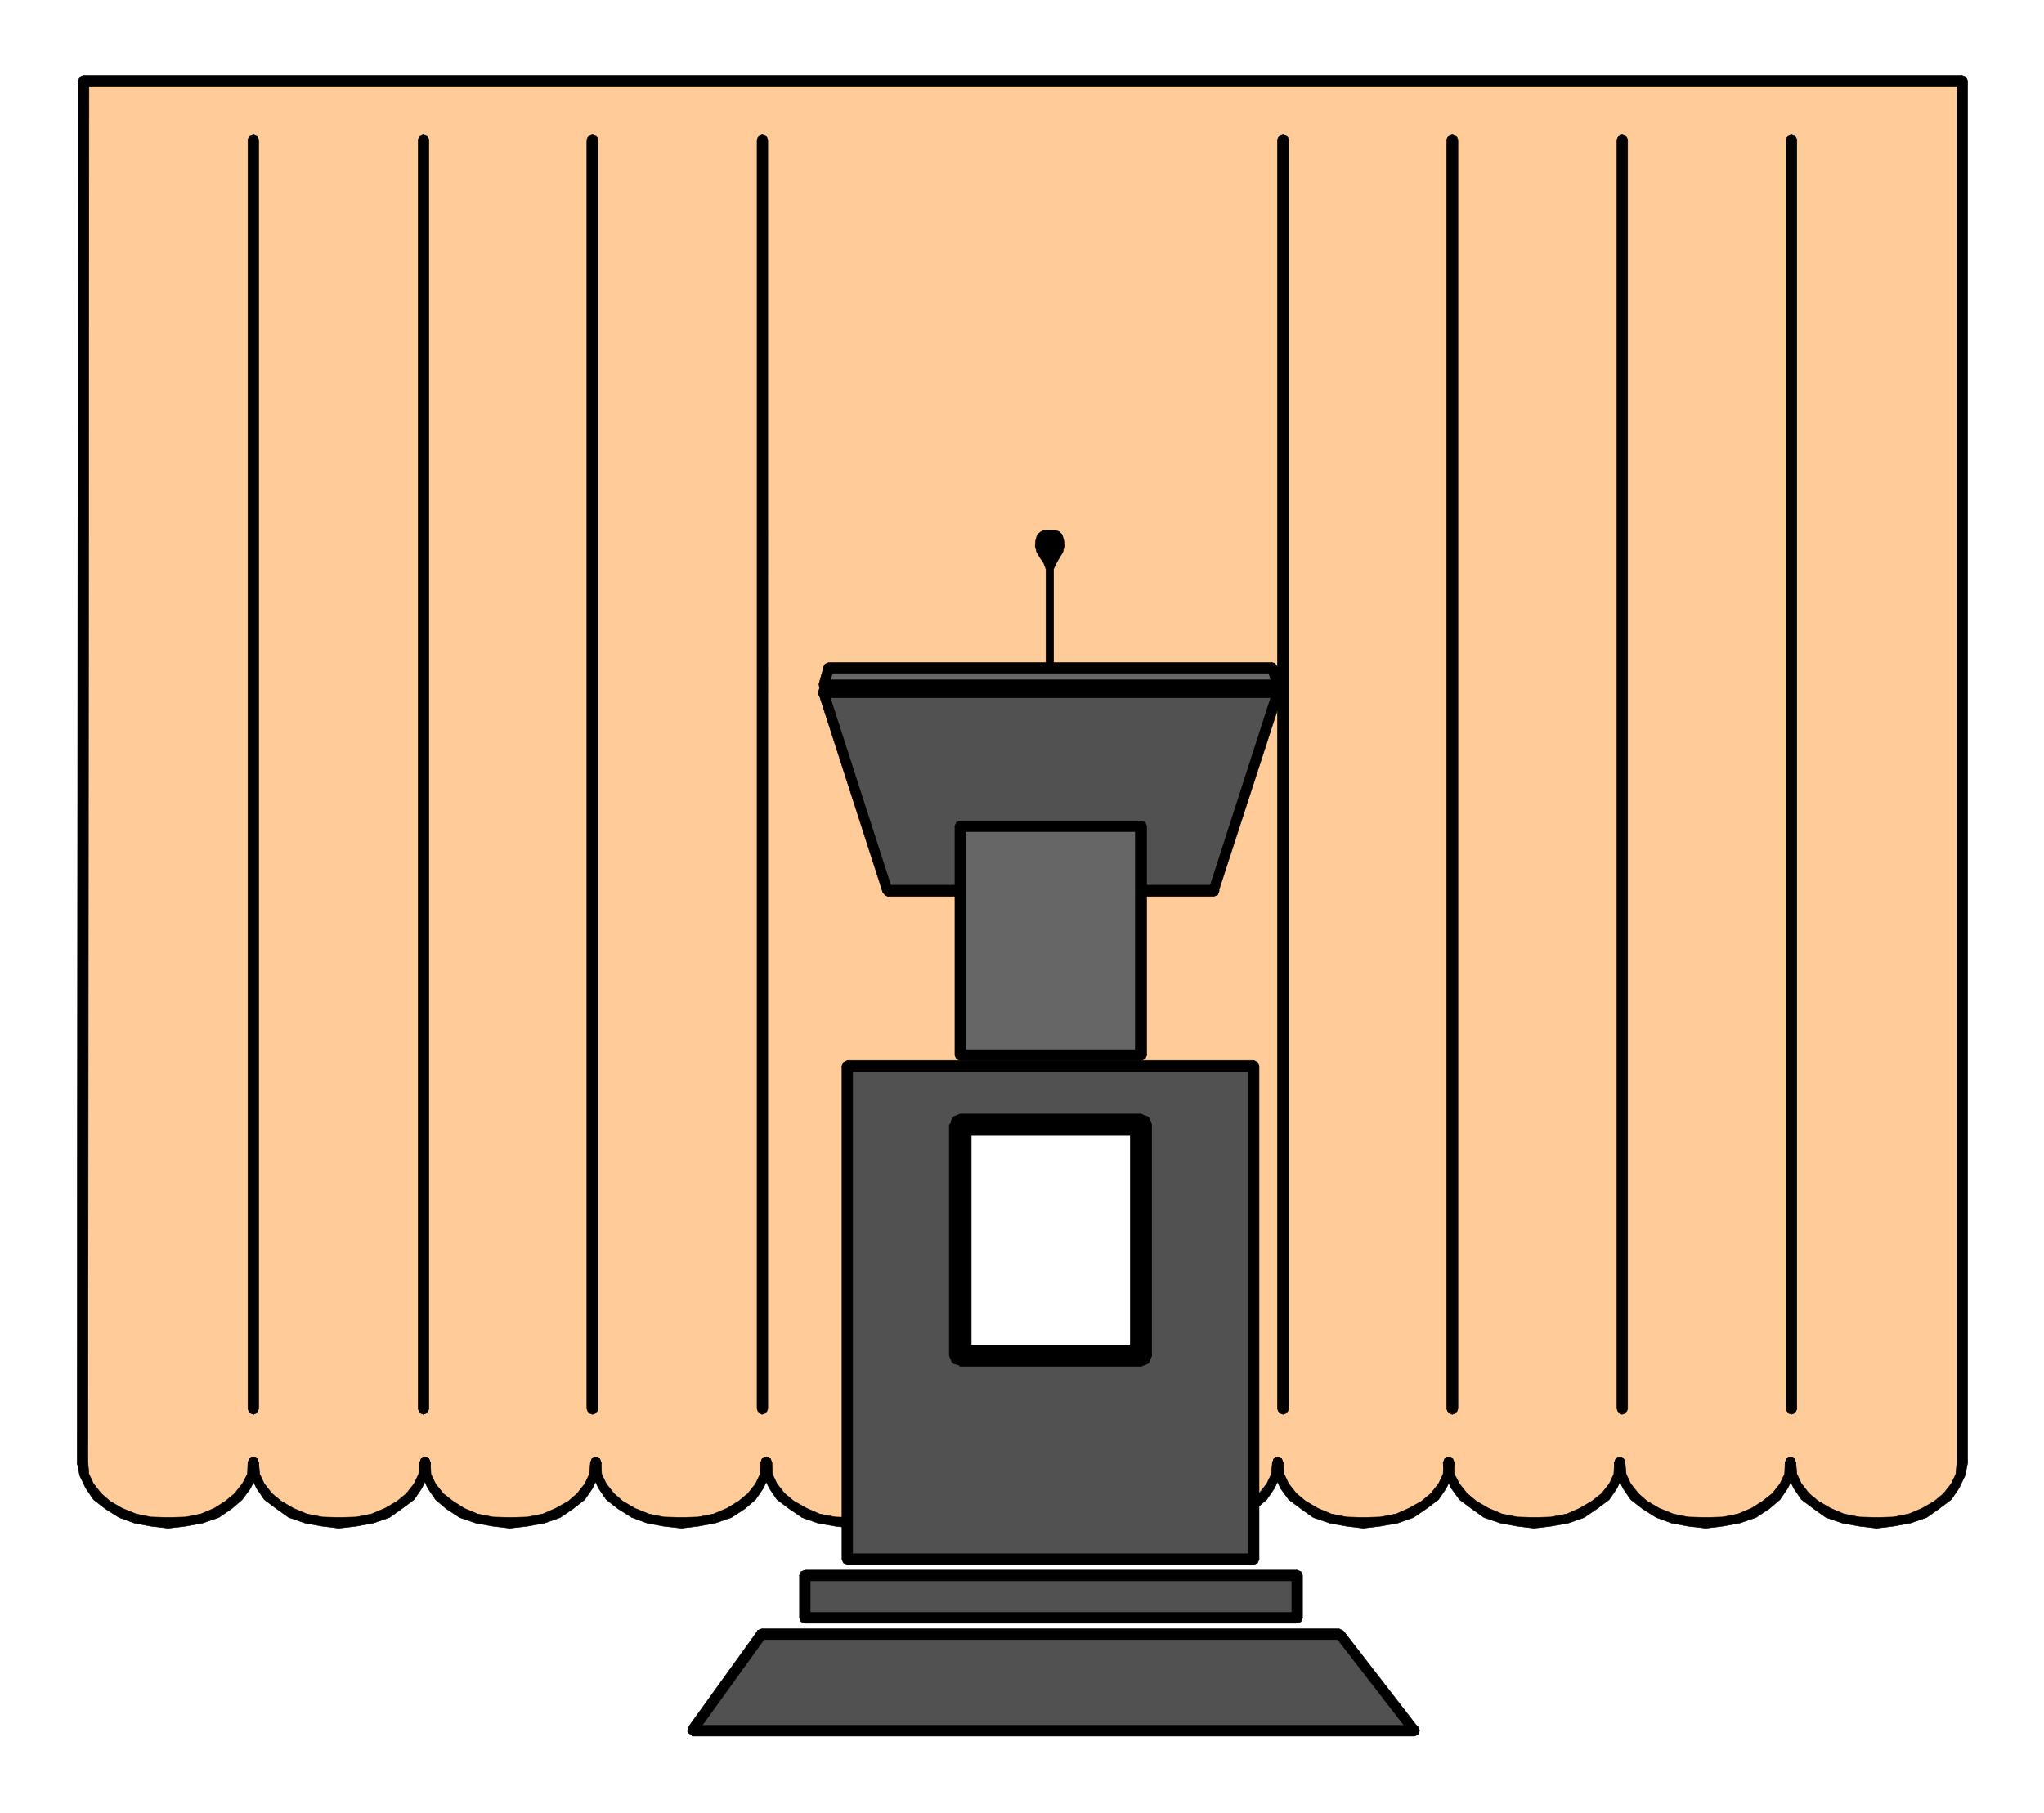 <svg xmlns="http://www.w3.org/2000/svg" width="2995.609" height="2658.035"><rect width="100%" height="100%" fill="#333333" stroke="none"/><defs><clipPath id="a"><path d="M0 0h2995.61v2659H0Zm0 0"/></clipPath><clipPath id="b"><path d="M0 0h2995.61v2657.805H0Zm0 0"/></clipPath></defs><g clip-path="url(#a)"><path fill="#fff" d="M0 2658.035h2996.766V-2.129H0Zm0 0"/></g><g clip-path="url(#b)"><path fill="#fff" fill-rule="evenodd" stroke="#fff" stroke-linecap="square" stroke-linejoin="bevel" stroke-miterlimit="10" stroke-width=".741" d="M0 2658.035h2996.766V-2.129H0Zm0 0"/></g><path fill="#fc9" fill-rule="evenodd" stroke="#fc9" stroke-linecap="square" stroke-linejoin="bevel" stroke-miterlimit="10" stroke-width=".741" d="m121.352 2144.43 2.27 17.965 7.5 15.695 11.206 15.742 15 12.734 19.492 11.204 20.973 8.242 23.195 4.492 25.512 2.266 25.465-2.266 23.2-4.492 21.757-8.242 17.965-11.204 15.004-12.734 11.203-15.742 8.242-15.695 2.27-17.965 2.222 17.965 7.5 15.695 11.25 15.742 16.48 12.734 17.965 11.204 20.977 8.242 23.98 4.492 24.727 2.266 25.465-2.266 23.242-4.492 21.715-8.242 18.012-11.204 15.695-12.734 11.992-15.742 7.5-15.695 2.27-17.965 2.222 17.965 8.239 15.695 11.254 15.742 14.21 12.734 18.754 11.204 20.973 8.242 23.984 4.492 24.723 2.266 26.207-2.266 23.984-4.492 20.23-8.242 19.45-11.204 14.258-12.734 11.25-15.742 8.242-15.695 2.223-17.965 2.27 17.965 8.242 15.695 11.203 15.742 14.261 12.734 19.493 11.204 21.714 8.242 22.454 4.492 26.253 2.266 24.723-2.266 23.938-4.492 21.761-8.242 17.965-11.204 14.215-12.734 11.25-15.742 8.242-15.695 2.27-17.965 2.218 17.965 8.243 15.695 11.25 15.742 15.742 12.734 17.965 11.204 21.714 8.242 23.985 4.492 24.722 2.266 24.727-2.266 23.984-4.492 20.973-8.242 18.75-11.204 15.695-12.734 11.254-15.742 8.239-15.695 2.27-17.965 2.222 17.965 7.5 15.695 11.254 15.742 14.953 12.734 18.012 11.204 21.714 8.242 23.98 4.492 23.2 2.266 24.723-2.266 23.984-4.492 20.23-8.242 19.497-11.204 14.953-12.734 11.25-15.742 7.5-15.695 2.222-17.965 2.27 17.965 8.242 15.695 11.25 15.742 14.957 12.734 19.492 11.204 20.973 8.242 22.5 4.492 26.207 2.266 24.723-2.266 23.984-4.492 21.715-8.242 17.965-11.204 15-12.734 11.254-15.742 7.453-15.695 2.27-17.965 2.222 17.965 8.238 15.695 11.254 15.742 15.742 12.734 17.961 11.204 21.762 8.242 23.938 4.492 24.726 2.266 24.723-2.266 23.984-4.492 21.715-8.242 18.008-11.204 15.742-12.734 11.207-15.742 8.242-15.695 2.266-17.965h-1.528l2.27 17.965 8.242 15.695 11.25 15.742 15.742 12.734 17.965 11.204 21.715 8.242 23.985 4.492 24.722 2.266 24.723-2.266 23.984-4.492 21.715-8.242 17.965-11.204 15.742-12.734 11.25-15.742 8.242-15.695 2.223-17.965 2.27 17.965 7.5 15.695 11.992 15.742 14.214 12.734 19.493 11.204 21.71 8.242 22.458 4.492 26.254 2.266 24.722-2.266 23.985-4.492 20.972-8.242 17.965-11.204 15-12.734 11.207-15.742 8.238-15.695 2.27-17.965 2.223 17.965 7.5 15.695 11.992 15.742 15.742 12.734 17.965 11.204 21.762 8.242 23.195 4.492 25.465 2.266 24.726-2.266 23.98-4.492 20.977-8.242 18.008-11.204 16.484-12.734 11.204-15.742 7.503-15.695 2.266-17.965V119.176H122.141Zm0 0"/><path fill-rule="evenodd" stroke="#000" stroke-linecap="square" stroke-linejoin="bevel" stroke-miterlimit="10" stroke-width=".741" d="m246.5 2224.531-25.512-.742-21.715-4.492-20.23-8.242-17.965-10.508-12.734-11.207-11.25-14.211-6.715-14.262-1.527-16.437h-15.743l3.75 18.707 8.985 18.703 11.25 16.484 17.222 13.473 20.235 12.734 22.504 8.238 23.933 4.493 25.512 2.965zm0 0"/><path fill-rule="evenodd" stroke="#000" stroke-linecap="square" stroke-linejoin="bevel" stroke-miterlimit="10" stroke-width=".741" d="M379.105 2144.43h-15.742l-.742 16.437-7.5 14.262-11.25 14.21-13.473 11.208-16.484 10.508-19.492 8.242-22.457 4.492-25.465.742v15.696l25.465-2.965 24.726-4.492 23.98-8.239 18.708-12.734 15.742-13.473 11.992-16.484 8.98-18.703 3.012-18.707h-15.742 15.742l-2.27-6.02-5.23-2.222-6.02 2.222-2.222 6.02zm0 0"/><path fill-rule="evenodd" stroke="#000" stroke-linecap="square" stroke-linejoin="bevel" stroke-miterlimit="10" stroke-width=".741" d="M379.105 2144.43h-15.742 15.742l-2.27-6.02-5.23-2.222-6.02 2.222-2.222 6.02zm117.602 80.101-24.727-.742-22.453-4.492-19.492-8.242-17.965-10.508-13.52-11.207-11.202-14.211-6.762-14.262-1.48-16.437h-15.743l3.75 18.707 8.98 18.703 11.255 16.484 17.96 13.473 17.965 12.734 23.985 8.238 24.722 4.493 24.727 2.965zm0 0"/><path fill-rule="evenodd" stroke="#000" stroke-linecap="square" stroke-linejoin="bevel" stroke-miterlimit="10" stroke-width=".741" d="M630.836 2144.43h-15.742l-1.528 16.437-6.71 14.262-11.254 14.21-13.473 11.208-18.008 10.508-19.45 8.242-22.5 4.492-25.464.742v15.696l25.465-2.965 24.723-4.492 23.984-8.239 17.965-12.734 18.011-13.473 11.25-16.484 8.98-18.703 3.75-18.707h-15.741 15.742l-2.266-6.02-5.972-2.222-5.282 2.222-2.222 6.02zm0 0"/><path fill-rule="evenodd" stroke="#000" stroke-linecap="square" stroke-linejoin="bevel" stroke-miterlimit="10" stroke-width=".741" d="M630.836 2144.43h-15.742 15.742l-2.266-6.02-5.972-2.222-5.282 2.222-2.222 6.02zm116.121 80.101-24.723-.742-22.504-4.492-19.445-8.242-16.48-10.508-14.262-11.207-11.25-14.211-6.715-14.262-.742-16.437h-15.742l3.011 18.707 8.981 18.703 11.207 16.484 15.742 13.473 19.492 12.734 23.98 8.238 24.727 4.493 24.723 2.965zm134.086-80.101h-15.742l-1.48 16.437-6.762 14.262-11.204 14.21-12.734 11.208-18.75 10.508-18.75 8.242-22.457 4.492-26.207.742v15.696l26.207-2.965 24.723-4.492 23.242-8.239 18.707-12.734 17.223-13.473 11.25-16.484 8.984-18.703 3.75-18.707h-15.742 15.742l-2.223-6.02-6.02-2.222-5.23 2.222-2.27 6.02zm0 0"/><path fill-rule="evenodd" stroke="#000" stroke-linecap="square" stroke-linejoin="bevel" stroke-miterlimit="10" stroke-width=".741" d="M881.043 2144.43h-15.742 15.742l-2.223-6.02-6.02-2.222-5.23 2.222-2.27 6.02zm117.648 80.101-26.253-.742-21.715-4.492-20.23-8.242-17.966-10.508-12.734-11.207-11.25-14.211-6.758-14.262-.742-16.437h-15.742l3.008 18.707 8.984 18.703 11.25 16.484 17.223 13.473L926 2224.53l22.457 8.238 23.98 4.493 26.254 2.965zm132.602-80.101h-16.48l-.743 16.437-6.757 14.262-11.254 14.21-13.473 11.208-17.223 10.508-19.492 8.242-22.457 4.492-24.723.742v15.696l24.723-2.965 24.727-4.492 23.937-8.239 19.492-12.734 15.743-13.473 11.25-16.484 8.98-18.703 3.75-18.707h-16.48 16.48l-2.266-6.02-5.972-2.222-6.02 2.222-2.223 6.02zm0 0"/><path fill-rule="evenodd" stroke="#000" stroke-linecap="square" stroke-linejoin="bevel" stroke-miterlimit="10" stroke-width=".741" d="M1131.293 2144.43h-16.48 16.48l-2.266-6.02-5.972-2.222-6.02 2.222-2.223 6.02zm117.602 80.101-24.723-.742-23.195-4.492-18.754-8.242-18.75-10.508L1150 2189.34l-11.25-14.211-6.715-14.262-.742-16.437h-16.48l3.75 18.707 8.98 18.703 11.207 16.484 18.008 13.473 18.707 12.734 23.242 8.238 25.465 4.493 24.723 2.965zm0 0"/><path fill-rule="evenodd" stroke="#000" stroke-linecap="square" stroke-linejoin="bevel" stroke-miterlimit="10" stroke-width=".741" d="M1382.238 2144.43h-15.695l-1.527 16.437-6.711 14.262-11.254 14.21-13.473 11.208-18.012 10.508-19.445 8.242-22.5 4.492-24.727.742v15.696l24.727-2.965 24.723-4.492 23.984-8.239 17.965-12.734 18.012-13.473 11.203-16.484 9.77-18.703 2.96-18.707h-15.695 15.695l-2.219-6.02-5.234-2.222-6.02 2.222-2.222 6.02zm0 0"/><path fill-rule="evenodd" stroke="#000" stroke-linecap="square" stroke-linejoin="bevel" stroke-miterlimit="10" stroke-width=".741" d="M1382.238 2144.43h-15.695 15.695l-2.219-6.02-5.234-2.222-6.02 2.222-2.222 6.02zm115.383 80.101-23.2-.742-23.241-4.492-18.703-8.242-17.27-10.508-13.473-11.207-11.253-14.211-6.711-14.262-1.532-16.437h-15.695l2.965 18.707 9.77 18.703 11.203 16.484 15.742 13.473 19.492 12.734 23.242 8.238 25.465 4.493 23.2 2.965zm0 0"/><path fill-rule="evenodd" stroke="#000" stroke-linecap="square" stroke-linejoin="bevel" stroke-miterlimit="10" stroke-width=".741" d="M1630.223 2144.43h-15.696l-1.527 16.437-6.715 14.262-11.25 14.21-11.992 11.208-19.492 10.508-17.965 8.242-23.242 4.492-24.723.742v15.696l24.723-2.965 25.465-4.492 22.504-8.239 19.492-12.734 16.48-13.473 11.207-16.484 9.77-18.703 2.96-18.707h-15.695 15.696l-2.223-6.02-6.02-2.222-5.23 2.222-2.223 6.02zm0 0"/><path fill-rule="evenodd" stroke="#000" stroke-linecap="square" stroke-linejoin="bevel" stroke-miterlimit="10" stroke-width=".741" d="M1630.223 2144.43h-15.696 15.696l-2.223-6.02-6.02-2.222-5.23 2.222-2.223 6.02zm117.648 80.101-26.207-.742-21.02-4.492-20.187-8.242-18.75-10.508-11.992-11.207-11.25-14.211-6.715-14.262-1.527-16.437h-15.696l2.965 18.707 9.77 18.703 11.203 16.484 16.48 13.473 20.235 12.734 23.242 8.238 23.242 4.493 26.207 2.965zm132.602-80.101h-15.739l-1.484 16.437-6.758 14.262-11.254 14.21-13.472 11.208-17.223 10.508-18.75 8.242-23.2 4.492-24.722.742v15.696l24.723-2.965 25.465-4.492 23.246-8.239 19.445-12.734 15.742-13.473 11.25-16.484 8.98-18.703 3.75-18.707h-15.738 15.739l-2.266-6.02-5.973-2.222-5.234 2.222-2.266 6.02zm0 0"/><path fill-rule="evenodd" stroke="#000" stroke-linecap="square" stroke-linejoin="bevel" stroke-miterlimit="10" stroke-width=".741" d="M1880.473 2144.43h-15.739 15.739l-2.266-6.02-5.973-2.222-5.234 2.222-2.266 6.02zm117.605 80.101-24.726-.742-22.454-4.492-19.492-8.242-17.965-10.508-13.472-11.207-11.254-14.211-6.758-14.262-1.484-16.437h-15.739l3.008 18.707 8.98 18.703 11.993 16.484 17.965 13.473 18.011 12.734 23.938 8.238 24.723 4.493 24.726 2.965zm125.887-72.644-8.238-7.457-.743 16.437-6.761 14.262-11.25 14.21-13.473 11.208-18.707 10.508-18.75 8.242-23.242 4.492-24.723.742v15.696l24.723-2.965 25.512-4.492 23.195-8.239 18.754-12.734 17.96-13.473 11.255-16.484 8.98-18.703 3.012-18.707-7.504-8.242 7.504 8.242-2.27-6.02-5.234-2.222-6.02 2.222-2.218 6.02zm0 0"/><path fill-rule="evenodd" stroke="#000" stroke-linecap="square" stroke-linejoin="bevel" stroke-miterlimit="10" stroke-width=".741" d="m2130.68 2144.43-8.242 7.457h1.527v-15.7h-1.528l-7.453 8.243 7.453-8.242-5.23 2.222-2.223 6.02 2.223 5.234 5.23 2.223zm0 0"/><path fill-rule="evenodd" stroke="#000" stroke-linecap="square" stroke-linejoin="bevel" stroke-miterlimit="10" stroke-width=".741" d="m2248.328 2224.531-24.722-.742-22.458-4.492-19.492-8.242-18.012-10.508-13.472-11.207-11.25-14.211-7.453-14.262-.79-16.437h-15.695l2.961 18.707 9.032 18.703 11.945 16.484 18.012 13.473 17.96 12.734 23.985 8.238 24.726 4.493 24.723 2.965zm0 0"/><path fill-rule="evenodd" stroke="#000" stroke-linecap="square" stroke-linejoin="bevel" stroke-miterlimit="10" stroke-width=".741" d="M2381.672 2144.43h-15.742l-.743 16.437-6.71 14.262-11.25 14.21-14.262 11.208-17.965 10.508-18.707 8.242-23.242 4.492-24.723.742v15.696l24.723-2.965 25.465-4.492 23.246-8.239 18.703-12.734 18.012-13.473 11.203-16.484 8.984-18.703 3.008-18.707h-15.742 15.742l-2.223-6.02-5.277-2.222-5.973 2.222-2.27 6.02zm0 0"/><path fill-rule="evenodd" stroke="#000" stroke-linecap="square" stroke-linejoin="bevel" stroke-miterlimit="10" stroke-width=".741" d="M2381.672 2144.43h-15.742 15.742l-2.223-6.02-5.277-2.222-5.973 2.222-2.27 6.02zm118.391 80.101-26.254-.742-21.715-4.492-20.235-8.242-17.96-10.508-12.735-11.207-11.25-14.211-6.715-14.262-1.527-16.437h-15.742l3.75 18.707 8.984 18.703 11.25 16.484 17.223 13.473 20.234 12.734 22.5 8.238 23.938 4.493 26.253 2.965zm0 0"/><path fill-rule="evenodd" stroke="#000" stroke-linecap="square" stroke-linejoin="bevel" stroke-miterlimit="10" stroke-width=".741" d="M2631.922 2144.43h-15.742l-.739 16.437-6.761 14.262-11.25 14.21-14.215 11.208-16.48 10.508-19.493 8.242-22.457 4.492-24.723.742v15.696l24.723-2.965 24.723-4.492 23.984-8.239 19.445-12.734 15.743-13.473 11.254-16.484 8.98-18.703 3.008-18.707h-15.742 15.742l-2.266-6.02-5.234-2.222-6.02 2.222-2.222 6.02zm0 0"/><path fill-rule="evenodd" stroke="#000" stroke-linecap="square" stroke-linejoin="bevel" stroke-miterlimit="10" stroke-width=".741" d="M2631.922 2144.43h-15.742 15.742l-2.266-6.02-5.234-2.222-6.02 2.222-2.222 6.02zm118.344 80.101-25.465-.742-22.453-4.492-19.496-8.242-17.961-10.508-13.52-11.207-11.207-14.211-6.758-14.262-1.484-16.437h-15.742l3.754 18.707 8.98 18.703 11.25 16.484 17.965 13.473 17.965 12.734 23.984 8.238 24.723 4.493 25.465 2.965zm0 0"/><path fill-rule="evenodd" stroke="#000" stroke-linecap="square" stroke-linejoin="bevel" stroke-miterlimit="10" stroke-width=".741" d="m2867.914 2144.43-1.527 16.437-6.715 14.262-11.25 14.21-13.473 11.208-18.012 10.508-19.445 8.242-22.5 4.492-24.726.742v15.696l24.726-2.965 24.723-4.492 23.984-8.239 17.965-12.734 18.008-13.473 11.254-16.484 8.98-18.703 3.75-18.707zm7.5-2017.801-7.5-7.453V2144.43h15.742V119.176l-8.242-8.242 8.242 8.242-2.27-6.02-5.972-2.222-5.277 2.222-2.223 6.02zm0 0"/><path fill-rule="evenodd" stroke="#000" stroke-linecap="square" stroke-linejoin="bevel" stroke-miterlimit="10" stroke-width=".741" d="m130.379 119.176-8.238 7.453h2753.273v-15.695H122.141l-7.5 8.242 7.5-8.242-5.282 2.222-2.218 6.02 2.218 5.23 5.282 2.223zm0 0"/><path fill-rule="evenodd" stroke="#000" stroke-linecap="square" stroke-linejoin="bevel" stroke-miterlimit="10" stroke-width=".741" d="m128.852 2144.43 1.527-2025.254H114.64l-1.532 2025.254 2.27 5.234 5.973 2.223 5.277-2.223zm0 0"/><path fill="#515151" fill-rule="evenodd" stroke="#515151" stroke-linecap="square" stroke-linejoin="bevel" stroke-miterlimit="10" stroke-width=".741" d="m1778.566 1305.844 93.668-290.485H1206.95l93.664 290.485zm0 0"/><path fill-rule="evenodd" stroke="#000" stroke-linecap="square" stroke-linejoin="bevel" stroke-miterlimit="10" stroke-width=".741" d="m1872.234 1022.86-6.761-9.723-93.617 290.484 13.472 4.492 94.406-290.484-7.5-10.512 7.5 10.512-1.527-6.02-3.75-2.965h-5.234l-3.75 4.493zm0 0"/><path fill-rule="evenodd" stroke="#000" stroke-linecap="square" stroke-linejoin="bevel" stroke-miterlimit="10" stroke-width=".741" d="m1213.707 1013.137-6.758 9.722h665.285v-15.742H1206.95l-6.762 10.512 6.762-10.512-5.972 2.27-2.27 5.972 2.27 5.23 5.972 2.27zm0 0"/><path fill-rule="evenodd" stroke="#000" stroke-linecap="square" stroke-linejoin="bevel" stroke-miterlimit="10" stroke-width=".741" d="m1300.613 1297.605 6.715 6.016-93.621-290.484-13.52 4.492 93.665 290.484 6.761 5.973-6.761-5.973 3.753 4.492h5.23l3.751-3.011.742-5.973zm0 0"/><path fill-rule="evenodd" stroke="#000" stroke-linecap="square" stroke-linejoin="bevel" stroke-miterlimit="10" stroke-width=".741" d="m1771.855 1303.621 6.711-6.016h-477.953v16.48h477.953l6.762-5.972-6.762 5.973 6.02-2.223 2.223-6.02-2.223-5.972-6.02-2.266zm0 0"/><path fill="#515151" fill-rule="evenodd" stroke="#515151" stroke-linecap="square" stroke-linejoin="bevel" stroke-miterlimit="10" stroke-width=".741" d="m2073.035 2536.73-110.148-141.492h-846.594l-101.906 141.493zm0 0"/><path fill-rule="evenodd" stroke="#000" stroke-linecap="square" stroke-linejoin="bevel" stroke-miterlimit="10" stroke-width=".741" d="m1962.887 2403.48-5.23-3.75 109.359 141.493 11.254-8.985-109.41-141.492-5.973-3.008 5.972 3.008-4.488-2.27-5.973 1.528-2.27 4.492 1.528 5.235zm0 0"/><path fill-rule="evenodd" stroke="#000" stroke-linecap="square" stroke-linejoin="bevel" stroke-miterlimit="10" stroke-width=".741" d="m1122.313 2399.73-6.02 3.75h846.594v-15.742h-846.594l-5.973 3.008 5.973-3.008-5.973 2.266-2.27 5.234 2.27 5.973 5.973 2.27zm0 0"/><path fill-rule="evenodd" stroke="#000" stroke-linecap="square" stroke-linejoin="bevel" stroke-miterlimit="10" stroke-width=".741" d="m1014.387 2529.23 6.02 11.993 101.905-141.492-11.992-8.985-101.906 141.492 5.973 12.735-5.973-12.735-.742 5.973 2.223 3.012 5.277 2.27 5.234-2.27zm0 0"/><path fill-rule="evenodd" stroke="#000" stroke-linecap="square" stroke-linejoin="bevel" stroke-miterlimit="10" stroke-width=".741" d="m2067.016 2541.223 6.02-11.993h-1058.65v15.743h1058.65l5.233-12.735-5.234 12.735 5.235-2.27 2.222-5.973-2.223-5.23-5.234-2.27zm0 0"/><path fill="#515151" fill-rule="evenodd" stroke="#515151" stroke-linecap="square" stroke-linejoin="bevel" stroke-miterlimit="10" stroke-width=".741" d="M1900.707 2372.043v-62.922h-720.75v62.922zm0 0"/><path fill-rule="evenodd" stroke="#000" stroke-linecap="square" stroke-linejoin="bevel" stroke-miterlimit="10" stroke-width=".741" d="m1900.707 2317.36-7.5-8.239v62.922h15.742v-62.922l-8.242-7.504 8.242 7.504-2.27-5.234-5.972-2.27-5.23 2.27-2.27 5.234zm0 0"/><path fill-rule="evenodd" stroke="#000" stroke-linecap="square" stroke-linejoin="bevel" stroke-miterlimit="10" stroke-width=".741" d="m1187.457 2309.121-7.5 8.238h720.75v-15.742h-720.75l-8.242 7.504 8.242-7.504-5.973 2.27-2.27 5.234 2.27 6.02 5.973 2.218zm0 0"/><path fill-rule="evenodd" stroke="#000" stroke-linecap="square" stroke-linejoin="bevel" stroke-miterlimit="10" stroke-width=".741" d="m1179.957 2363.8 7.5 8.243v-62.922h-15.742v62.922l8.242 7.453-8.242-7.453 2.27 5.23 5.972 2.223 5.277-2.223 2.223-5.23zm0 0"/><path fill-rule="evenodd" stroke="#000" stroke-linecap="square" stroke-linejoin="bevel" stroke-miterlimit="10" stroke-width=".741" d="m1893.207 2372.043 7.5-8.242h-720.75v15.695h720.75l8.242-7.453-8.242 7.453 5.973-2.223 2.27-5.23-2.27-6.02-5.973-2.222zm0 0"/><path fill="#515151" fill-rule="evenodd" stroke="#515151" stroke-linecap="square" stroke-linejoin="bevel" stroke-miterlimit="10" stroke-width=".741" d="M1837.785 2285.922v-723.25h-595.601v723.25zm0 0"/><path fill-rule="evenodd" stroke="#000" stroke-linecap="square" stroke-linejoin="bevel" stroke-miterlimit="10" stroke-width=".741" d="m1837.785 1570.914-8.242-8.242v723.25h15.695v-723.25l-7.453-8.242 7.453 8.242-2.218-5.234-5.235-3.008-6.02 3.008-2.222 5.234zm0 0"/><path fill-rule="evenodd" stroke="#000" stroke-linecap="square" stroke-linejoin="bevel" stroke-miterlimit="10" stroke-width=".741" d="m1249.637 1562.672-7.453 8.242h595.601v-16.484h-595.601l-8.243 8.242 8.243-8.242-6.02 3.007-2.223 5.235 2.223 5.973 6.02 2.27zm0 0"/><path fill-rule="evenodd" stroke="#000" stroke-linecap="square" stroke-linejoin="bevel" stroke-miterlimit="10" stroke-width=".741" d="m1242.184 2277.684 7.453 8.238v-723.25h-15.696v723.25l8.243 7.504-8.243-7.504 2.223 5.234 6.02 2.27 5.23-2.27 2.223-5.234zm0 0"/><path fill-rule="evenodd" stroke="#000" stroke-linecap="square" stroke-linejoin="bevel" stroke-miterlimit="10" stroke-width=".741" d="m1829.543 2285.922 8.242-8.238h-595.601v15.742h595.601l7.453-7.504-7.453 7.504 5.234-2.27 2.22-5.234-2.22-5.973-5.234-2.265zm0 0"/><path fill="#666" fill-rule="evenodd" stroke="#666" stroke-linecap="square" stroke-linejoin="bevel" stroke-miterlimit="10" stroke-width=".741" d="M1672.219 1546.93v-336.137h-265.254v336.137zm0 0"/><path fill-rule="evenodd" stroke="#000" stroke-linecap="square" stroke-linejoin="bevel" stroke-miterlimit="10" stroke-width=".741" d="m1672.219 1219.031-8.242-8.238v336.137h16.48v-336.137l-8.238-7.504 8.238 7.504-2.266-5.281-5.972-2.223-6.02 2.223-2.222 5.281zm0 0"/><path fill-rule="evenodd" stroke="#000" stroke-linecap="square" stroke-linejoin="bevel" stroke-miterlimit="10" stroke-width=".741" d="m1415.207 1210.793-8.242 8.238h265.254v-15.742h-265.254l-7.453 7.504 7.453-7.504-5.23 2.223-2.223 5.281 2.222 5.973 5.23 2.265zm0 0"/><path fill-rule="evenodd" stroke="#000" stroke-linecap="square" stroke-linejoin="bevel" stroke-miterlimit="10" stroke-width=".741" d="m1406.965 1538.688 8.242 8.242v-336.137h-15.695v336.137l7.453 7.5-7.453-7.5 2.222 5.277 5.23 2.223 6.02-2.223 2.223-5.277zm0 0"/><path fill-rule="evenodd" stroke="#000" stroke-linecap="square" stroke-linejoin="bevel" stroke-miterlimit="10" stroke-width=".741" d="m1663.977 1546.93 8.242-8.243h-265.254v15.743h265.254l8.238-7.5-8.238 7.5 5.972-2.223 2.266-5.277-2.266-5.973-5.972-2.27zm0 0"/><path fill="#666" fill-rule="evenodd" stroke="#666" stroke-linecap="square" stroke-linejoin="bevel" stroke-miterlimit="10" stroke-width=".741" d="m1872.234 1004.894-7.5-26.207H1214.45l-7.5 26.208zm0 0"/><path fill-rule="evenodd" stroke="#000" stroke-linecap="square" stroke-linejoin="bevel" stroke-miterlimit="10" stroke-width=".741" d="m1864.734 986.93-6.761-6.02 7.5 26.207 14.261-4.492-8.242-26.203-6.758-5.235 6.758 5.235-3.75-4.492h-4.492l-4.488 3.75-.79 5.23zm0 0"/><path fill-rule="evenodd" stroke="#000" stroke-linecap="square" stroke-linejoin="bevel" stroke-miterlimit="10" stroke-width=".741" d="m1221.95 980.91-7.5 6.02h650.284v-15.743H1214.45l-6.762 5.235 6.762-5.235-5.23 2.27-2.27 5.23 2.27 5.973 5.23 2.27zm0 0"/><path fill-rule="evenodd" stroke="#000" stroke-linecap="square" stroke-linejoin="bevel" stroke-miterlimit="10" stroke-width=".741" d="m1206.95 996.652 6.757 10.465 8.242-26.207-14.262-4.488-7.5 26.203 6.762 10.512-6.762-10.512.79 6.02 4.492 2.964h4.488l3.75-4.492zm0 0"/><path fill-rule="evenodd" stroke="#000" stroke-linecap="square" stroke-linejoin="bevel" stroke-miterlimit="10" stroke-width=".741" d="m1865.473 1007.117 6.761-10.465H1206.95v16.485h665.285l7.5-10.512-7.5 10.512 5.973-2.27 2.266-5.972-2.266-5.23-5.973-3.013zm-321.368-28.43v-144.5l3.704-8.242 5.277-8.98 4.492-7.504 2.223-8.98-.742-8.243-2.223-8.242-4.488-4.488-6.02-2.223h-15.742l-5.234 2.223-5.23 4.488-2.27 8.242-.739 8.242 2.266 8.98 4.492 7.505 5.973 8.98 3.011 8.242v144.5zM363.363 2065.074l2.223 5.973 6.02 2.219 5.23-2.22 2.27-5.972zm8.242-1859.828h-8.242v1859.828h15.742V205.246Zm7.5 0-2.27-5.973-5.23-2.265-6.02 2.265-2.222 5.973zm233.723 1859.828 2.266 5.973 5.234 2.219 6.02-2.22 2.222-5.972zm7.5-1859.828h-7.5v1859.828h15.742V205.246Zm8.242 0-2.222-5.973-6.02-2.265-5.234 2.265-2.266 5.973zm231.5 1859.828 2.266 5.973 5.973 2.219 6.02-2.22 2.222-5.972zm8.239-1859.828h-8.239v1859.828h16.48V205.246Zm8.241 0-2.222-5.973-6.02-2.265-5.972 2.265-2.266 5.973zm232.981 1859.828 2.27 5.973 5.234 2.219 6.02-2.22 2.218-5.972zm7.504-1859.828h-7.504v1859.828h15.742V205.246Zm8.238 0-2.218-5.973-6.02-2.265-5.234 2.265-2.27 5.973zm1492.391 1859.828 2.27 5.973 5.23 2.219 6.02-2.22 2.222-5.972zm7.5-1859.828h-7.5v1859.828h15.742V205.246Zm8.242 0-2.222-5.973-6.02-2.265-5.23 2.265-2.27 5.973zM2369.68 2065.074l2.27 5.973 5.23 2.219 6.02-2.22 2.222-5.972zm7.5-1859.828h-7.5v1859.828h15.742V205.246Zm8.242 0-2.223-5.973-6.02-2.265-5.23 2.265-2.27 5.973zm-265.207 1859.828 2.223 5.973 6.019 2.219 5.973-2.22 2.27-5.972zm8.242-1859.828h-8.242v1859.828h16.484V205.246Zm8.243 0-2.27-5.973-5.973-2.265-6.02 2.265-2.222 5.973zm-264.466 1859.828 2.223 5.973 6.016 2.219 5.972-2.22 2.27-5.972zm0 0"/><path fill-rule="evenodd" stroke="#000" stroke-linecap="square" stroke-linejoin="bevel" stroke-miterlimit="10" stroke-width=".741" d="M1880.473 205.246h-8.239v1859.828h16.48V205.246Zm8.242 0-2.27-5.973-5.972-2.265-6.016 2.265-2.223 5.973zm0 0"/><path fill="#fff" fill-rule="evenodd" stroke="#fff" stroke-linecap="square" stroke-linejoin="bevel" stroke-miterlimit="10" stroke-width=".741" d="M1672.219 1987.195V1648.79h-265.254v338.406zm0 0"/><path fill-rule="evenodd" stroke="#000" stroke-linecap="square" stroke-linejoin="bevel" stroke-miterlimit="10" stroke-width=".741" d="m1672.219 1664.484-15.742-15.695v338.406h31.437V1648.79l-15.695-15.742 15.695 15.742-4.492-11.25-11.203-4.492-11.254 4.492-4.488 11.25zm0 0"/><path fill-rule="evenodd" stroke="#000" stroke-linecap="square" stroke-linejoin="bevel" stroke-miterlimit="10" stroke-width=".741" d="m1423.445 1648.79-16.48 15.694h265.254v-31.437h-265.254l-15.695 15.742 15.695-15.742-11.203 4.492-3.012 11.25 3.012 11.203 11.203 4.492zm0 0"/><path fill-rule="evenodd" stroke="#000" stroke-linecap="square" stroke-linejoin="bevel" stroke-miterlimit="10" stroke-width=".741" d="m1406.965 1971.453 16.48 15.742V1648.79h-32.176v338.406l15.696 15.696-15.695-15.696 4.492 11.207 11.203 3.008 11.25-3.008 5.23-11.207zm0 0"/><path fill-rule="evenodd" stroke="#000" stroke-linecap="square" stroke-linejoin="bevel" stroke-miterlimit="10" stroke-width=".741" d="m1656.477 1987.195 15.742-15.742h-265.254v31.438h265.254l15.695-15.696-15.695 15.696 11.203-4.489 4.492-11.207-4.492-11.25-11.203-4.492zm0 0"/></svg>
